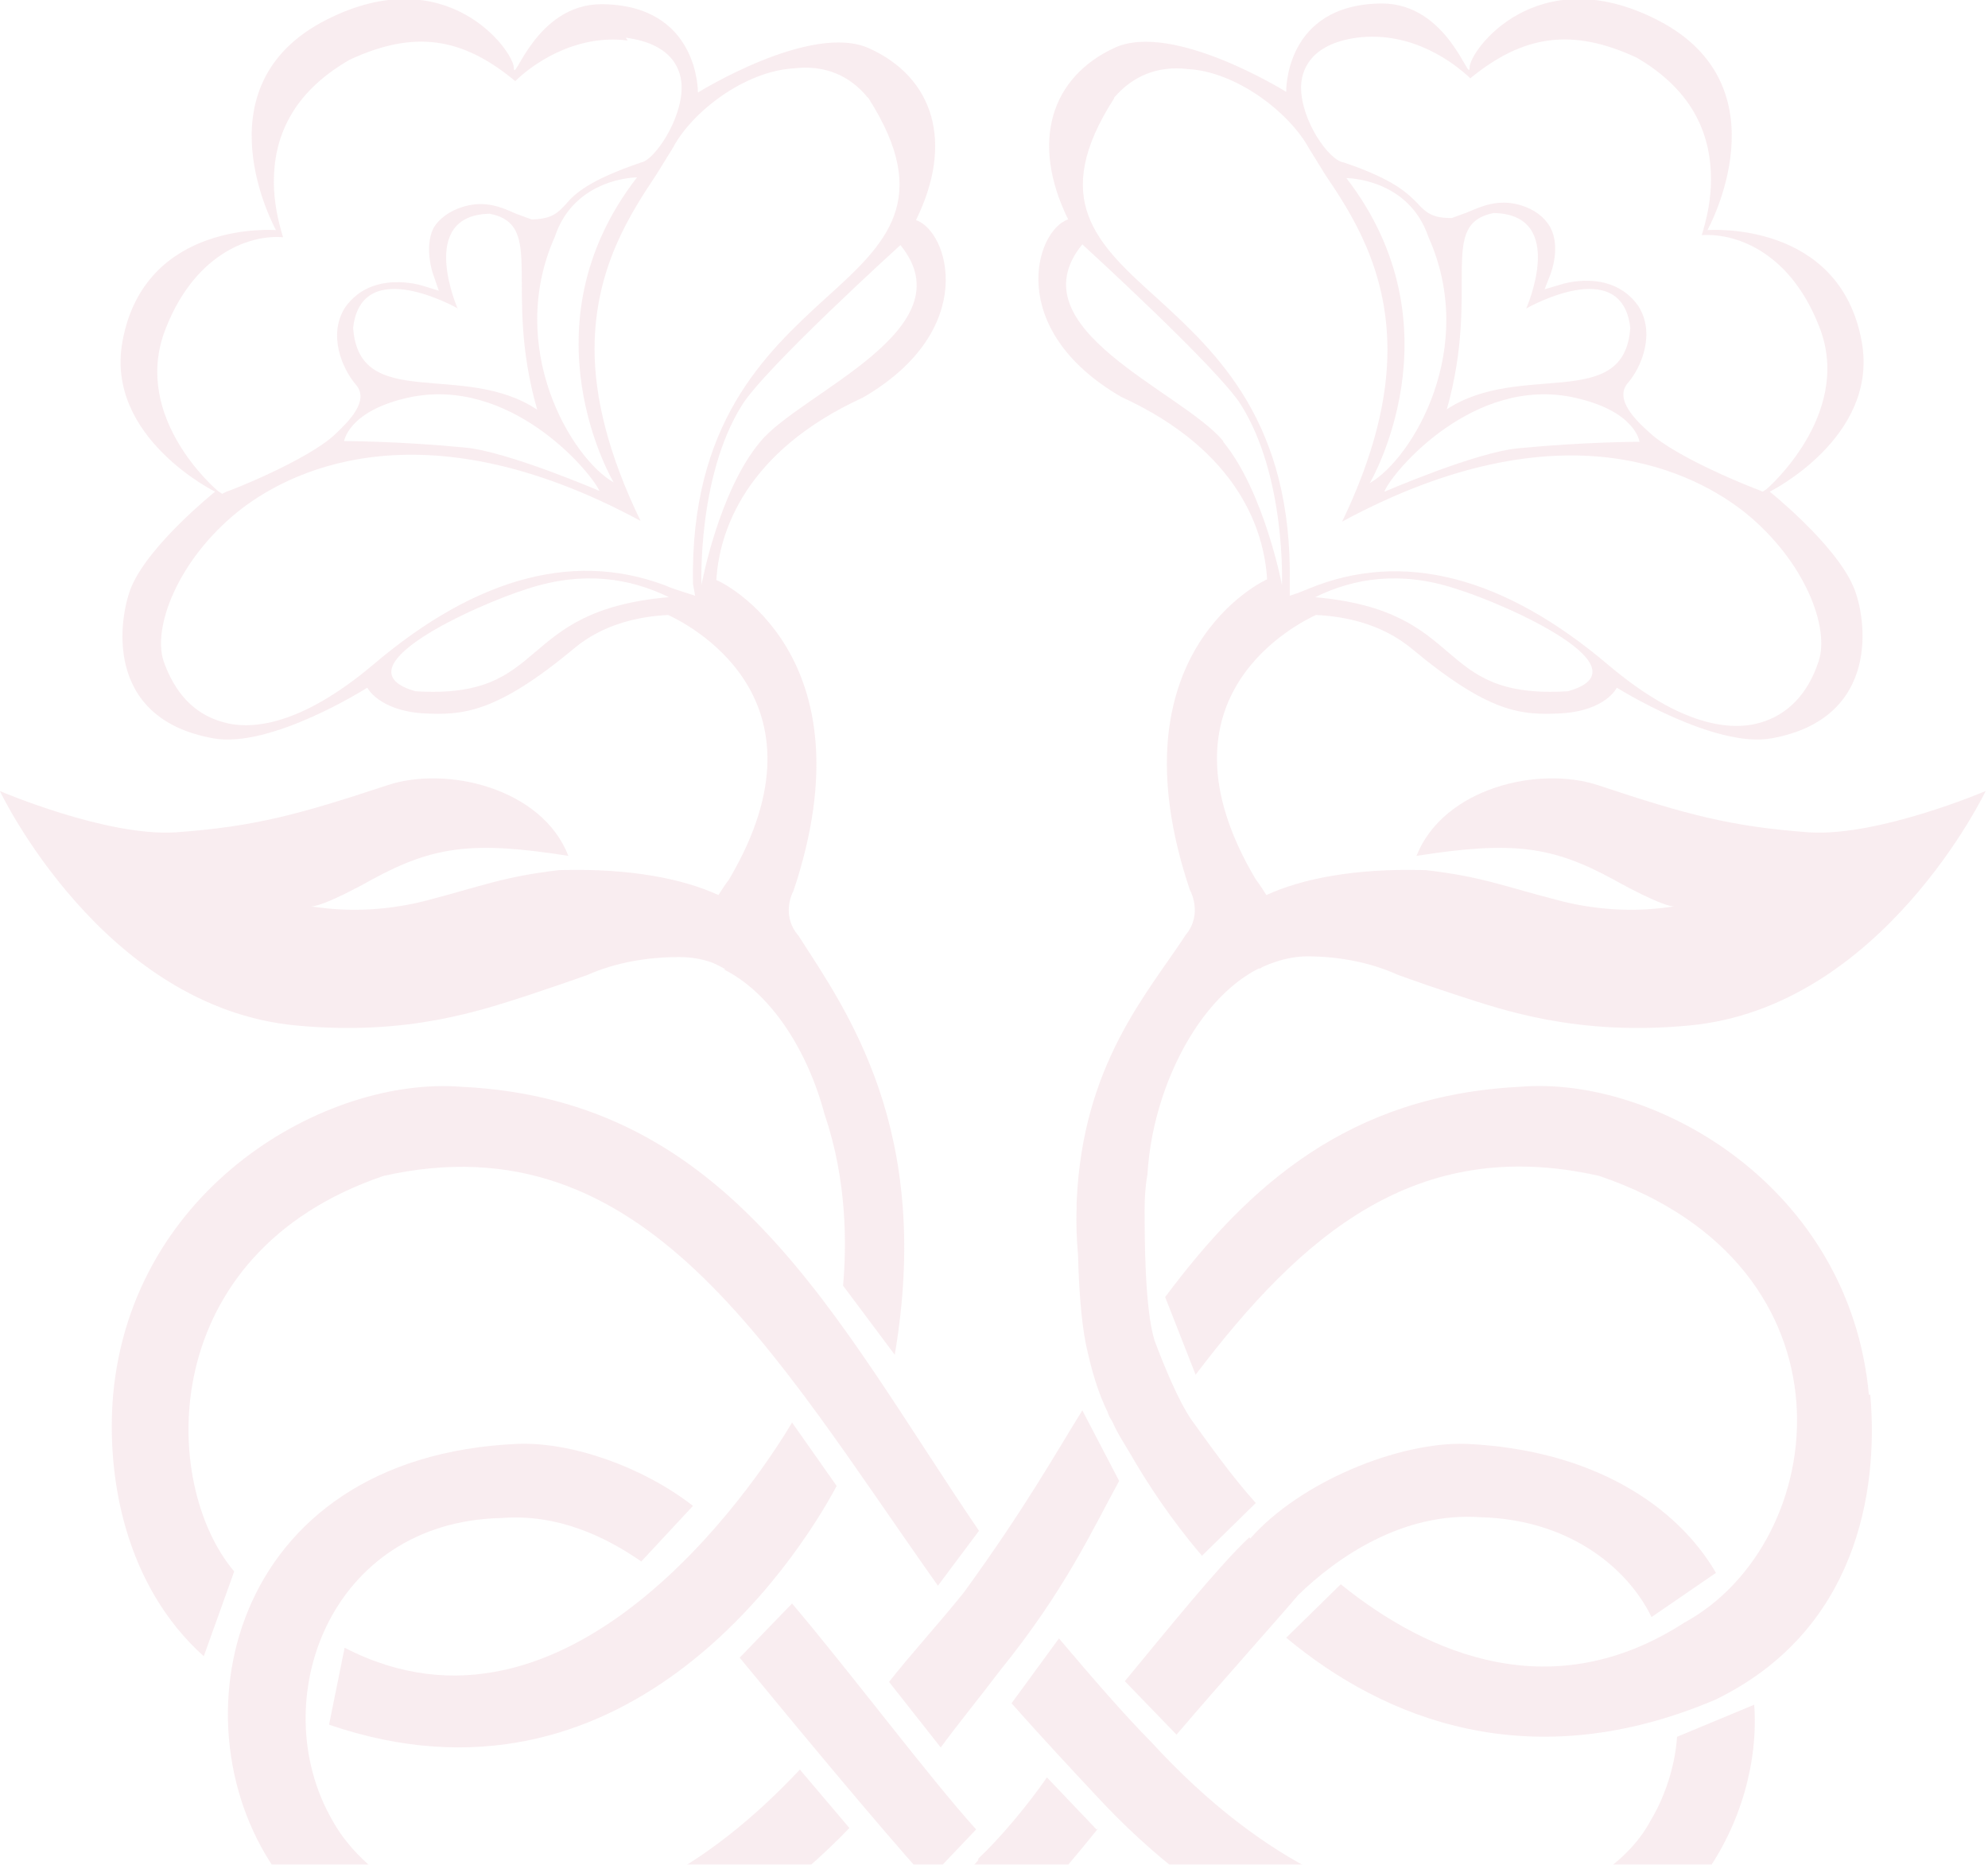 <svg width="370" height="347" viewBox="0 0 370 347" fill="none" xmlns="http://www.w3.org/2000/svg">
<g clip-path="url(#clip0_262_8544)">
<g opacity="0.1">
<path d="M155.717 276.517C147.943 291.106 115.793 339.648 61.242 320.948L64.141 306.624C105.647 328.11 140.432 276.517 147.416 264.713L155.717 276.517Z" fill="#C54765"/>
<path d="M172.583 349.858C162.832 338.982 147.811 320.812 137.665 308.477L147.416 298.397C158.22 311.13 172.714 330.494 181.674 340.441L172.583 349.99" fill="#C54765"/>
<path d="M43.589 292.431L37.923 308.214C23.297 295.084 19.74 274.924 21.057 259.539C24.615 220.811 60.85 200.254 85.885 202.243C136.219 204.631 155.325 245.348 182.205 284.871L174.563 295.084C143.73 251.581 120.012 207.946 71.391 218.822C28.831 233.279 29.754 276.118 43.589 292.431Z" fill="#C54765"/>
<path d="M204.341 340.31C195.909 350.788 186.949 360.735 182.6 363.785C171.005 375.59 159.542 383.813 159.542 383.813L140.963 385.935C140.963 385.935 163.626 367.764 182.073 346.146C182.073 346.146 182.073 346.013 182.073 345.881C186.158 342.034 191.165 336.066 194.854 330.761L204.078 340.443" fill="#C54765"/>
<path d="M232.67 286.328C242.025 275.718 260.34 268.291 272.858 268.689C296.444 269.75 312.124 280.227 319.371 292.695L307.38 300.918C302.637 291.236 291.437 282.747 275.625 282.349C260.999 281.288 248.745 289.909 241.63 296.806C237.809 301.315 227.926 312.324 218.966 322.801L209.348 312.854C217.254 303.305 226.741 291.501 232.538 286.063" fill="#C54765"/>
<path d="M326.483 317.234C327.274 327.712 323.98 339.648 317.128 349.065C297.232 376.121 246.371 379.968 203.943 334.078C199.726 329.568 193.665 323.07 188.263 316.969L197.091 304.899C203.152 312.061 209.345 319.223 214.22 324.131C257.044 370.816 297.759 356.758 307.246 338.72C310.276 333.68 311.858 327.712 312.121 323.202L326.483 317.234Z" fill="#C54765"/>
<path d="M158.092 340.179C117.246 382.356 71.523 375.592 52.022 349.066C31.731 321.479 42.272 271.079 96.295 268.692C106.309 268.294 119.617 272.936 128.973 280.231L119.354 290.576C112.634 285.934 103.806 281.69 93.396 282.486C61.114 283.149 49.255 316.704 61.773 338.588C71.392 356.36 107.89 372.939 148.869 329.304L158.092 340.179Z" fill="#C54765"/>
<path d="M348.094 259.541C349.675 277.711 345.458 303.574 319.237 316.306C284.847 330.895 257.703 320.02 239.388 304.767L249.534 294.82C266.136 308.216 289.195 317.632 313.44 301.982C340.978 286.995 346.908 235.535 297.628 218.823C263.501 211.131 242.155 229.964 222.522 255.827L216.856 241.37C232.405 220.548 251.115 203.836 282.87 202.245C308.037 200.123 344.272 220.813 347.83 259.541" fill="#C54765"/>
<path d="M186.023 311.001C182.202 316.041 177.985 321.213 175.087 325.192L165.468 312.99C169.289 308.083 175.218 301.584 179.435 296.279C190.898 280.496 196.564 270.284 201.439 262.458L208.291 275.589C203.416 284.475 198.277 295.881 186.023 311.001Z" fill="#C54765"/>
<path d="M116.455 7.012C125.415 8.205 126.864 13.245 126.864 16.296C126.864 22.397 121.726 29.824 119.354 30.222C109.603 33.538 106.968 36.058 105.387 37.914C103.806 39.639 102.752 40.7 99.194 40.832H98.93L96.032 39.771C93.396 38.578 90.366 37.251 86.281 38.445C83.646 39.241 81.669 40.7 80.615 42.556C78.902 46.27 80.615 51.045 80.615 51.045L81.669 54.095L78.639 53.167C78.639 53.167 69.284 50.116 64.276 57.146C60.982 62.186 63.618 68.552 66.253 71.602C68.888 74.653 64.672 78.632 62.3 80.886C57.161 85.661 42.799 91.364 42.14 91.497L41.349 91.895L40.559 91.364C39.9 90.834 24.879 77.836 30.545 61.92C35.815 47.596 46.093 43.617 52.681 44.148C51.759 41.097 50.968 37.649 50.968 33.803C50.968 25.978 53.999 17.489 65.067 11.123C77.058 5.553 86.018 6.879 95.9 15.102C98.535 12.45 106.705 6.216 116.85 7.542M114.215 89.773C106.309 85.263 94.055 64.706 103.279 44.015C106.968 33.007 118.563 33.007 118.563 33.007C96.954 60.859 114.215 89.773 114.215 89.773ZM167.58 45.607C180.361 61.257 149.001 73.061 141.49 82.213C133.716 91.497 130.554 108.871 130.554 108.871C130.554 108.871 129.763 88.712 138.064 75.449C142.281 68.552 167.58 45.607 167.58 45.607ZM85.227 57.544C85.227 57.544 77.453 40.036 91.156 39.771C101.698 41.893 93.528 53.697 99.985 76.244C86.281 67.093 66.78 76.775 65.726 60.992C67.307 47.199 85.227 57.411 85.227 57.411V57.544ZM161.65 18.285C173.641 37.119 164.944 45.342 153.744 55.422C142.413 65.767 128.446 78.764 128.973 108.606L129.368 110.861L125.283 109.534C107.89 102.24 89.048 107.014 69.415 123.726C55.844 135.132 46.62 135.928 41.349 134.336C36.211 132.877 32.521 129.031 30.413 122.93C28.437 116.696 33.048 104.362 44.117 95.343C52.945 88.181 77.716 74.52 119.222 96.935C113.161 84.467 110.657 73.857 110.657 64.971C110.657 49.718 117.509 39.506 122.253 32.344L125.283 27.437C128.709 20.938 138.46 13.245 147.815 12.715C153.481 12.052 158.093 14.041 161.387 18.02L161.65 18.285ZM64.013 82.213C64.013 82.213 64.672 76.51 76.004 73.99C94.846 69.878 109.867 87.65 111.58 91.364C111.58 91.364 94.319 83.937 86.413 83.274C74.027 82.08 64.013 82.08 64.013 82.08V82.213ZM124.493 111.126C95.505 113.646 102.62 130.225 77.321 128.633C62.432 124.389 88.521 112.585 98.272 109.534C108.549 106.219 117.114 107.545 124.493 111.126ZM134.639 180.359C143.467 184.735 150.319 195.478 153.481 207.415C157.697 219.749 157.566 231.951 156.907 239.246L166.526 252.111C173.641 210.333 157.566 188.051 148.606 174.125C145.18 170.146 147.683 165.769 147.683 165.769C162.441 121.736 134.243 108.208 133.321 107.943C133.848 99.057 138.592 84.07 160.596 73.99C182.337 61.39 176.54 42.954 170.478 40.965C177.594 26.508 173.773 14.439 161.782 9.001C150.977 4.094 129.895 17.224 129.895 17.224C129.895 17.224 130.159 0.911 111.975 0.778C99.589 0.778 95.636 15.898 95.636 12.582C95.505 9.399 83.119 -7.71 60.719 3.696C36.474 16.031 51.364 42.822 51.364 42.822C51.364 42.822 26.855 40.832 22.771 63.645C19.608 81.417 40.032 91.497 40.032 91.497C40.032 91.497 27.91 101.179 24.484 109.136C22.112 114.84 19.081 133.673 39.637 137.387C50.441 139.376 68.361 127.97 68.361 127.97C68.361 127.97 70.469 132.214 78.771 132.745C86.018 133.142 92.342 132.745 106.836 120.675C112.37 116.033 119.09 114.707 124.361 114.442C126.865 115.635 155.984 129.296 135.693 163.647C135.693 163.647 134.77 164.841 133.716 166.565C127.392 163.647 117.641 161.525 104.069 161.923C93.792 163.117 89.839 164.841 79.693 167.493C67.834 170.677 58.742 168.687 57.82 168.687C58.347 168.687 60.455 168.554 69.284 163.647C80.747 157.414 88.126 156.485 105.782 159.27C100.907 146.671 83.119 142.426 72.051 146.14C55.58 151.578 47.411 153.833 32.653 154.894C19.74 155.689 -0.024 147.201 -0.024 147.201C-0.024 147.201 19.081 187.521 55.185 190.836C76.004 192.826 89.839 187.918 98.14 185.266C102.488 183.807 106.046 182.613 109.34 181.42C114.479 179.165 120.276 178.104 126.337 178.104C128.446 178.104 130.29 178.369 132.267 179.032C132.794 179.165 135.034 180.359 135.034 180.359H134.639Z" fill="#C54765"/>
<path d="M252.562 7.012C243.734 8.205 242.153 13.245 242.153 16.296C242.153 22.397 247.291 29.824 250.058 30.222C259.545 33.405 262.049 36.058 263.762 37.782C265.343 39.506 266.529 40.567 269.955 40.567H270.218L273.117 39.506C275.884 38.312 278.915 36.986 282.999 38.18C285.635 38.975 287.479 40.434 288.534 42.291C290.51 46.005 288.665 50.647 288.665 50.779L287.479 53.83L290.642 52.901C290.642 52.901 299.865 49.851 304.872 56.88C308.166 61.92 305.531 68.287 303.028 71.204C300.261 74.255 304.609 78.366 306.981 80.488C312.119 85.263 326.613 90.966 327.14 91.099L328.063 91.497L328.853 90.966C328.853 90.966 344.533 77.438 338.867 61.522C333.597 47.199 323.451 43.352 316.731 43.75C317.653 40.7 318.444 37.251 318.444 33.405C318.444 25.58 315.545 17.092 304.609 10.725C292.618 5.155 283.526 6.481 273.644 14.572C270.877 11.919 262.971 5.685 252.562 7.012ZM265.87 44.148C262.181 33.14 250.585 33.14 250.585 33.14C272.063 60.992 254.934 89.905 254.934 89.905C262.971 85.263 275.094 64.706 265.87 44.148ZM227.658 82.213C235.301 91.497 238.595 108.871 238.595 108.871C238.595 108.871 239.386 88.712 230.953 75.316C226.736 68.552 201.437 45.474 201.437 45.474C188.656 61.125 220.016 72.796 227.658 82.08V82.213ZM269.164 76.244C282.868 67.093 302.369 76.775 303.423 60.992C301.842 47.199 284.054 57.411 284.054 57.411C284.054 57.411 291.828 39.904 277.992 39.639C267.451 41.761 275.621 53.565 269.296 76.112L269.164 76.244ZM207.367 18.285C195.245 37.119 204.073 45.342 215.273 55.422C226.604 65.767 240.571 78.632 240.044 108.606V110.861L241.625 110.33L243.602 109.534C260.995 102.372 279.837 107.147 299.47 123.858C313.042 135.264 322.265 136.06 327.667 134.469C332.675 133.01 336.496 129.163 338.472 123.062C340.58 116.829 335.969 104.494 324.9 95.476C315.94 88.314 291.301 74.653 249.795 97.067C255.856 84.467 258.228 73.99 258.228 65.103C258.228 49.851 251.376 39.506 246.633 32.477L243.602 27.569C240.044 21.07 230.294 13.378 221.07 12.847C215.404 12.184 210.793 14.174 207.367 18.153V18.285ZM257.701 91.497C257.701 91.497 274.83 84.069 282.736 83.406C295.122 82.213 305.136 82.213 305.136 82.213C305.136 82.213 304.477 76.51 293.014 73.99C274.303 69.878 259.282 87.65 257.701 91.364V91.497ZM244.656 111.126C273.644 113.646 266.397 130.224 291.828 128.633C306.849 124.389 280.759 112.585 270.877 109.534C260.731 106.219 252.035 107.545 244.788 111.126H244.656ZM234.247 180.226C222.783 186.061 214.482 202.773 213.56 218.556C213.164 220.678 213.033 222.932 213.033 225.055C213.033 230.094 213.033 243.49 214.877 249.458C216.722 254.366 219.357 260.732 221.729 264.18C224.891 268.557 228.976 274.393 233.72 279.698L223.706 289.512C217.908 282.748 213.428 275.852 210.529 270.812C209.211 268.557 208.026 266.833 207.103 264.711C206.84 264.18 206.576 263.915 206.313 263.252L206.049 262.721C206.049 262.721 206.049 262.721 206.313 263.119C204.336 259.14 203.15 255.029 202.096 250.121C201.174 245.479 200.779 239.113 200.647 233.675C200.383 230.625 200.252 227.574 200.383 224.789V223.728C201.437 198.131 213.56 184.868 220.675 173.992C223.969 170.013 221.466 165.637 221.466 165.637C206.576 121.471 235.169 108.075 235.828 107.81C235.301 98.924 230.689 83.937 208.684 73.857C186.943 61.257 192.741 42.822 198.802 40.832C191.687 26.376 195.64 14.306 207.499 8.869C218.303 3.961 239.385 17.092 239.385 17.092C239.385 17.092 238.99 0.778 257.174 0.646C269.559 0.646 273.512 15.765 273.512 12.582C273.512 9.399 286.03 -7.71 308.43 3.696C332.675 16.031 317.785 42.822 317.785 42.822C317.785 42.822 342.425 40.832 346.51 63.645C349.672 81.417 329.38 91.497 329.38 91.497C329.38 91.497 341.503 101.179 344.929 109.136C347.432 114.839 350.199 133.673 329.776 137.386C319.103 139.376 300.919 127.97 300.919 127.97C300.919 127.97 298.943 132.214 290.642 132.744C283.131 133.142 277.202 132.744 262.708 120.675C257.042 116.033 250.322 114.707 244.92 114.442C242.416 115.635 213.296 129.296 233.72 163.647C233.72 163.647 234.642 164.841 235.696 166.565C242.021 163.647 251.771 161.525 265.343 161.923C275.752 163.117 279.574 164.841 289.851 167.493C301.71 170.676 310.802 168.687 311.592 168.687C311.197 168.687 309.089 168.554 300.261 163.647C288.797 157.414 281.418 156.485 263.63 159.27C268.637 146.671 286.294 142.426 297.493 146.14C313.832 151.578 322.133 153.833 336.759 154.894C349.672 155.689 369.568 147.201 369.568 147.201C369.568 147.201 350.331 187.52 314.359 190.836C293.541 192.826 279.574 187.918 271.404 185.266C266.924 183.807 263.498 182.613 260.204 181.419C255.197 179.165 249.4 177.971 243.338 177.971C241.23 177.971 239.254 178.369 237.277 179.032C237.277 179.032 235.301 179.695 234.51 180.226H234.247Z" fill="#C54765"/>
</g>
</g>
<defs>
<clipPath id="clip0_262_8544">
<rect width="370" height="347" fill="white"/>
</clipPath>
</defs>
</svg>
